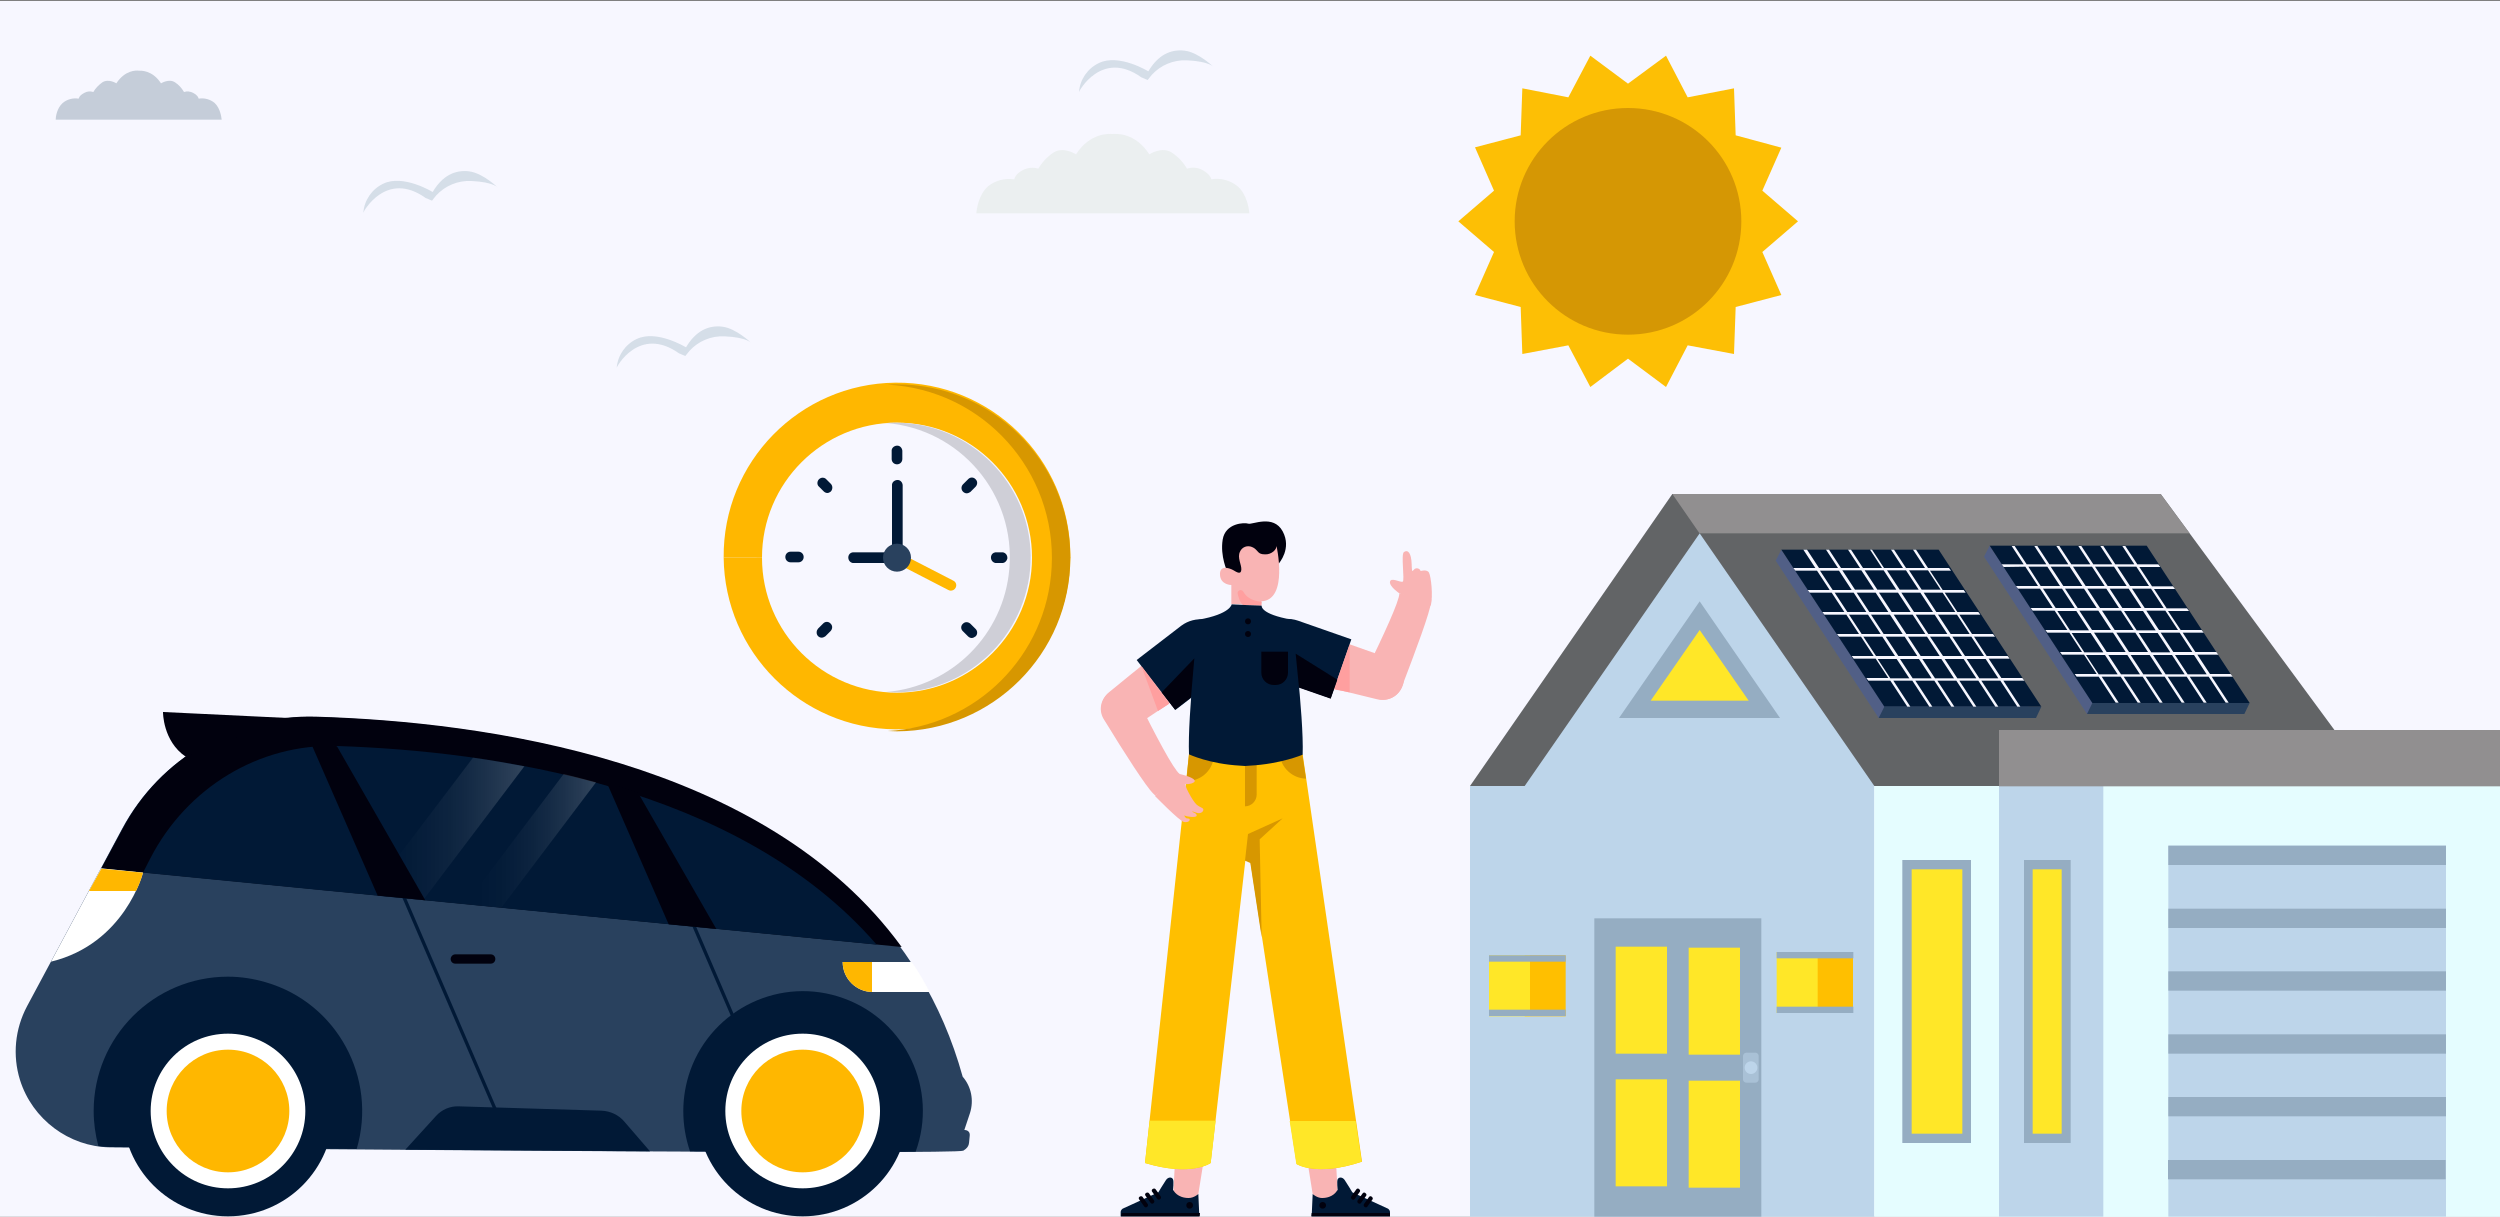<?xml version="1.0" encoding="UTF-8"?> <!-- Generator: Adobe Illustrator 23.0.3, SVG Export Plug-In . SVG Version: 6.00 Build 0) --> <svg xmlns="http://www.w3.org/2000/svg" xmlns:xlink="http://www.w3.org/1999/xlink" version="1.1" id="Layer_1" x="0px" y="0px" viewBox="0 0 750 365" style="enable-background:new 0 0 750 365;" xml:space="preserve"><rect x="0" y="0" width="750" height="365" fill="#808080" stroke="none"/> <style type="text/css"> .st0{fill:#F7F7FF;} .st1{fill:#FFB700;} .st2{fill:#D79700;} .st3{fill:#CFCFD7;} .st4{fill:#011936;} .st5{fill:#29415E;} .st6{fill:#FFFFFF;} .st7{fill:#01010E;} .st8{opacity:0.19;fill:url(#SVGID_1_);enable-background:new ;} .st9{opacity:0.19;fill:url(#SVGID_2_);enable-background:new ;} .st10{fill:none;stroke:#011936;stroke-linecap:round;stroke-linejoin:round;} .st11{opacity:0.48;fill:#AFC1CE;enable-background:new ;} .st12{fill:#EBEFF0;} .st13{fill:#C5CDD9;} .st14{fill:#FF9F9F;} .st15{fill:#F9B4B4;} .st16{fill:#E6E6E6;} .st17{fill:#FFBF00;} .st18{fill:#FFE728;} .st19{fill:#BDD5EA;} .st20{fill:#E5FDFF;} .st21{fill:#626466;} .st22{fill:#918F90;} .st23{fill:#95ADC2;} .st24{fill:#515F86;} .st25{fill:#A9C1D6;} .st26{fill:#FDBF05;} .st27{fill:#D59704;} </style> <rect y="0.3" class="st0" width="750" height="365"></rect> <g> <path class="st1" d="M217.1,167.3c-0.3-28.7,22.8-52.2,51.5-52.5s52.2,22.8,52.5,51.5c0,0.4,0,0.7,0,1.1"></path> <path class="st1" d="M321.1,167.3c-0.3,28.7-23.8,51.8-52.5,51.5c-28.3-0.3-51.2-23.2-51.5-51.5"></path> <path class="st2" d="M321.1,167.3c0-28.7-23.3-52-52-52c-0.9,0-1.9,0-2.8,0.1c28.7,1.5,50.7,26,49.2,54.7 c-1.4,26.6-22.6,47.8-49.2,49.2c0.9,0,1.8,0.1,2.8,0.1C297.8,219.3,321.1,196.1,321.1,167.3"></path> <circle class="st0" cx="269.1" cy="167.3" r="40.5"></circle> <path class="st3" d="M269.1,126.8c-1.1,0-2.2,0-3.3,0.1c22.3,1.8,38.9,21.4,37,43.7c-1.6,19.7-17.3,35.4-37,37 c1.1,0.1,2.2,0.1,3.3,0.1c22.4-0.3,40.3-18.6,40.1-41C308.9,144.9,291.1,127.1,269.1,126.8z"></path> <path class="st4" d="M269.1,139.3c-0.9,0-1.6-0.7-1.6-1.6v-2.3c-0.1-0.9,0.6-1.6,1.5-1.7c0.9-0.1,1.6,0.6,1.7,1.5 c0,0.1,0,0.1,0,0.2v2.3C270.7,138.6,270,139.3,269.1,139.3L269.1,139.3z"></path> <path class="st4" d="M290,148c-0.4,0-0.8-0.2-1.1-0.5c-0.6-0.6-0.6-1.6,0-2.2l1.6-1.6c0.6-0.6,1.6-0.6,2.2,0.1 c0.6,0.6,0.6,1.5,0,2.2l-1.6,1.6C290.8,147.8,290.4,148,290,148L290,148z"></path> <path class="st4" d="M300.9,168.9h-2.3c-0.9-0.2-1.4-1-1.3-1.9c0.1-0.7,0.6-1.2,1.3-1.3h2.3c0.9,0.2,1.4,1,1.3,1.9 C302,168.3,301.5,168.8,300.9,168.9z"></path> <path class="st4" d="M291.5,191.4c-0.4,0-0.8-0.2-1.1-0.5l-1.6-1.6c-0.6-0.6-0.6-1.6,0.1-2.2c0.6-0.6,1.5-0.6,2.2,0l1.6,1.6 c0.6,0.6,0.6,1.6,0,2.2C292.3,191.2,291.9,191.4,291.5,191.4L291.5,191.4z"></path> <path class="st4" d="M246.5,191.3c-0.9,0-1.6-0.8-1.5-1.7c0-0.4,0.2-0.7,0.4-1l1.6-1.6c0.6-0.6,1.6-0.6,2.2,0.1 c0.6,0.6,0.6,1.5,0,2.2l-1.6,1.6C247.3,191.1,246.9,191.3,246.5,191.3z"></path> <path class="st4" d="M239.5,168.7h-2.3c-0.9,0-1.6-0.7-1.6-1.6c0-0.9,0.7-1.6,1.6-1.6l0,0h2.3c0.9,0,1.6,0.7,1.6,1.6 S240.4,168.7,239.5,168.7L239.5,168.7z"></path> <path class="st4" d="M248.2,147.9c-0.4,0-0.8-0.2-1.1-0.5l-1.6-1.6c-0.5-0.7-0.3-1.7,0.4-2.2c0.5-0.4,1.3-0.4,1.8,0l1.6,1.6 c0.6,0.7,0.5,1.7-0.1,2.3C248.9,147.7,248.6,147.9,248.2,147.9L248.2,147.9z"></path> <path class="st4" d="M269.1,168.9h-13.3c-0.9-0.2-1.4-1-1.3-1.9c0.1-0.7,0.6-1.2,1.3-1.3h11.8v-20c-0.1-0.9,0.6-1.6,1.5-1.7 c0.9-0.1,1.6,0.6,1.7,1.5c0,0.1,0,0.1,0,0.2v21.5C270.7,168.2,270,168.9,269.1,168.9z"></path> <path class="st1" d="M285.2,177.2c-0.2,0-0.5-0.1-0.7-0.2l-16.1-8.3c-0.8-0.4-1.1-1.3-0.7-2.1s1.3-1.1,2.1-0.7c0,0,0,0,0.1,0 l16.1,8.3c0.8,0.4,1.1,1.3,0.7,2.1C286.4,176.9,285.8,177.2,285.2,177.2z"></path> <circle class="st5" cx="269.1" cy="167.3" r="4.2"></circle> </g> <g> <path class="st5" d="M6,324L6,324c-2.3-7.4-1.5-15.3,2.1-22.1l28.5-53.2c11.4-21.3,33.9-34.3,58-33.6 C154.9,217,263.9,233,288.8,323l0,0c2.6,3,3.4,7.1,2.2,10.9l-1.7,5.1c0,0,1.9-0.1,1.6,1.9s0.2,3-1.9,4.3 c-1.8,1.2-191.9-0.4-256.1-1C20.7,344,9.7,335.8,6,324z"></path> <path class="st4" d="M68.4,293c-22.3,0-40.3,18.1-40.3,40.3c0,3.6,0.5,7.1,1.4,10.5c1.2,0.1,2.4,0.3,3.7,0.3 c17.4,0.1,44.1,0.4,73.8,0.6c6.3-21.3-5.9-43.8-27.2-50C76.1,293.6,72.2,293,68.4,293L68.4,293z"></path> <ellipse class="st4" cx="68.4" cy="333.3" rx="31.6" ry="31.6"></ellipse> <circle class="st6" cx="68.4" cy="333.3" r="23.2"></circle> <circle class="st1" cx="68.4" cy="333.3" r="18.4"></circle> <path class="st7" d="M270.5,284.1c-40.9-56.2-125.3-67.6-175.7-69.1c-24.2-0.7-46.7,12.3-58,33.6l-6.4,11.9L270.5,284.1z"></path> <path class="st4" d="M45.1,257.5l-2.2,4.3L263,283.4c-41.6-48-116.2-58.1-161.9-59.6C77.8,223.1,56.1,236.2,45.1,257.5z"></path> <linearGradient id="SVGID_1_" gradientUnits="userSpaceOnUse" x1="-2488.305" y1="377.62" x2="-2449.153" y2="377.62" gradientTransform="matrix(1 0 0 -1 2627.88 629.92)"> <stop offset="0" style="stop-color:#FFFFFF;stop-opacity:0"></stop> <stop offset="0.13" style="stop-color:#FFFFFF;stop-opacity:1.000000e-02"></stop> <stop offset="0.26" style="stop-color:#FFFFFF;stop-opacity:6.000000e-02"></stop> <stop offset="0.38" style="stop-color:#FFFFFF;stop-opacity:0.14"></stop> <stop offset="0.51" style="stop-color:#FFFFFF;stop-opacity:0.24"></stop> <stop offset="0.63" style="stop-color:#FFFFFF;stop-opacity:0.38"></stop> <stop offset="0.75" style="stop-color:#FFFFFF;stop-opacity:0.55"></stop> <stop offset="0.87" style="stop-color:#FFFFFF;stop-opacity:0.75"></stop> <stop offset="0.99" style="stop-color:#FFFFFF;stop-opacity:0.97"></stop> <stop offset="1" style="stop-color:#FFFFFF"></stop> </linearGradient> <path class="st8" d="M139.6,271.3l10.8,1l28.4-37.6c-3.2-0.9-6.5-1.7-9.7-2.5L139.6,271.3z"></path> <linearGradient id="SVGID_2_" gradientUnits="userSpaceOnUse" x1="-2517.205" y1="381.17" x2="-2470.605" y2="381.17" gradientTransform="matrix(1 0 0 -1 2627.88 629.92)"> <stop offset="0" style="stop-color:#FFFFFF;stop-opacity:0"></stop> <stop offset="0.13" style="stop-color:#FFFFFF;stop-opacity:1.000000e-02"></stop> <stop offset="0.26" style="stop-color:#FFFFFF;stop-opacity:6.000000e-02"></stop> <stop offset="0.38" style="stop-color:#FFFFFF;stop-opacity:0.14"></stop> <stop offset="0.51" style="stop-color:#FFFFFF;stop-opacity:0.24"></stop> <stop offset="0.63" style="stop-color:#FFFFFF;stop-opacity:0.38"></stop> <stop offset="0.75" style="stop-color:#FFFFFF;stop-opacity:0.55"></stop> <stop offset="0.87" style="stop-color:#FFFFFF;stop-opacity:0.75"></stop> <stop offset="0.99" style="stop-color:#FFFFFF;stop-opacity:0.97"></stop> <stop offset="1" style="stop-color:#FFFFFF"></stop> </linearGradient> <path class="st9" d="M110.7,268.5l16.2,1.6l30.4-40.2c-5.2-1-10.4-1.9-15.4-2.6L110.7,268.5z"></path> <path class="st6" d="M273.5,288.6h-20.7c0,5,4.1,9,9,9h17.1C277.2,294.4,275.5,291.4,273.5,288.6z"></path> <path class="st1" d="M261.6,288.6h-8.8c0,4.9,3.9,8.9,8.8,9V288.6z"></path> <path class="st7" d="M86.4,215.4l-37.5-1.8c0,0-0.1,8.7,6.8,13.4L86.4,215.4z"></path> <path class="st6" d="M42.9,261.8c0,0-5.4,21.3-27.6,26.7l15-28L42.9,261.8z"></path> <path class="st1" d="M26.7,267.3h14.1c0.9-1.8,1.6-3.6,2.1-5.5l-12.5-1.2L26.7,267.3z"></path> <line class="st10" x1="121.2" y1="269.2" x2="148.6" y2="332.9"></line> <line class="st10" x1="203" y1="265.7" x2="230.4" y2="329.4"></line> <polygon class="st7" points="92.7,221.6 113.3,268.7 127.6,270.1 101.1,223.9 "></polygon> <path class="st4" d="M121.6,344.9l9.2-10.1c1.7-1.9,4.2-3,6.8-2.9l42.8,1.3c2.7,0.1,5.3,1.3,7,3.4l7.6,8.8L121.6,344.9z"></path> <path class="st4" d="M274.7,345.5c6.8-18.7-3-39.3-21.6-46c-18.7-6.8-39.3,3-46,21.6c-2.8,7.9-2.8,16.4-0.1,24.3 C235.4,345.6,260,345.6,274.7,345.5z"></path> <circle class="st4" cx="240.8" cy="333.3" r="31.6"></circle> <circle class="st6" cx="240.8" cy="333.3" r="23.2"></circle> <circle class="st1" cx="240.8" cy="333.3" r="18.4"></circle> <polygon class="st7" points="182,234.7 200.6,277.3 214.9,278.7 191.4,237.8 "></polygon> <path class="st7" d="M136.6,286.3h10.6c0.8,0,1.4,0.6,1.4,1.4l0,0c0,0.8-0.6,1.4-1.4,1.4h-10.6c-0.8,0-1.4-0.6-1.4-1.4l0,0 C135.2,287,135.8,286.3,136.6,286.3z"></path> </g> <path class="st11" d="M127.7,59.4l1.9,0.8l1.2-1.5c2.7-3,6.6-4.6,10.6-4.4c6.9,0.3,8.1,2.1,8.1,2.1s-4.6-4.5-8.8-5s-8,1.3-10.9,6.2 c0,0-8.8-5.4-14.8-2.5c-3.4,1.6-5.7,4.9-6,8.7C108.9,63.7,115.8,50.9,127.7,59.4z"></path> <path class="st11" d="M203.7,106l1.9,0.8l1.2-1.5c2.7-3,6.6-4.6,10.6-4.4c6.9,0.3,8.1,2.1,8.1,2.1s-4.6-4.5-8.8-5s-8,1.3-10.9,6.2 c0,0-8.8-5.4-14.8-2.5c-3.4,1.6-5.7,4.9-6,8.7C184.8,110.3,191.7,97.5,203.7,106z"></path> <path class="st11" d="M342.4,23.2l1.9,0.8l1.2-1.5c2.7-3,6.6-4.6,10.6-4.4c6.9,0.3,8.1,2.1,8.1,2.1s-4.6-4.5-8.8-5s-8,1.3-10.9,6.2 c0,0-8.8-5.4-14.8-2.5c-3.4,1.6-5.7,4.9-6,8.7C323.6,27.5,330.5,14.7,342.4,23.2z"></path> <path class="st12" d="M374.8,64c-0.1-1.4-0.7-5.6-3.5-8.1c-2.2-1.8-5.1-2.6-7.9-2.1c0,0-0.2-1.5-2.7-2.8c-1.4-0.8-3.1-0.9-4.6-0.4 c-1.1-1.9-2.6-3.5-4.5-4.8c-3-2-6.8,0.5-6.8,0.5c-4.2-6.5-9.8-6.2-11-6.1c-1.1-0.1-6.8-0.4-11,6.1c0,0-3.8-2.5-6.8-0.5 c-1.8,1.2-3.4,2.9-4.5,4.8c-1.5-0.5-3.2-0.3-4.6,0.4c-2.5,1.3-2.6,2.8-2.6,2.8c-2.8-0.4-5.7,0.3-7.9,2.1c-2.8,2.5-3.4,6.8-3.5,8.1 H374.8z"></path> <path class="st13" d="M66.5,35.9c-0.1-0.8-0.4-3.4-2.1-5c-1.3-1.1-3.1-1.6-4.8-1.3c0,0-0.1-0.9-1.6-1.7c-0.9-0.5-1.9-0.6-2.8-0.3 c-0.7-1.2-1.6-2.2-2.7-2.9c-1.8-1.2-4.2,0.3-4.2,0.3c-2.6-4-6-3.8-6.7-3.8c-0.7-0.1-4.1-0.2-6.7,3.8c0,0-2.3-1.5-4.2-0.3 c-1.1,0.8-2.1,1.8-2.7,2.9c-0.9-0.3-2-0.2-2.8,0.3c-1.5,0.8-1.6,1.7-1.6,1.7c-1.7-0.3-3.5,0.2-4.8,1.3c-1.7,1.5-2.1,4.1-2.1,5H66.5z "></path> <g> <polyline class="st14" points="399.2,192.6 396.5,192.4 393.8,204.9 "></polyline> <path class="st15" d="M404.9,193.3l-5.8-0.7l-2.7-0.1l-2.7,12.5c0,0,8.7,2.2,19.5,4.8c3.5,0.8,6.9-1.3,7.8-4.7c0,0,0,0,0,0l0,0 c0.8-3.2-1-6.5-4.2-7.6"></path> <path class="st15" d="M419.8,178c0.1,2.2-4.9,12.9-10,23.4c-1.4,2.9-0.2,6.4,2.7,7.9c0.1,0.1,0.3,0.1,0.4,0.2l0,0 c3,1.2,6.4-0.3,7.6-3.3c0,0,0,0,0,0c4.4-11.5,8.5-22.5,8.8-25.5c0-0.3,0.1-0.6,0.1-0.9C426.3,179.4,419.8,178,419.8,178z"></path> <path class="st4" d="M377.4,192L377.4,192c1.7-4.9,7.1-7.5,12-5.8l0,0l16,5.6l0,0l-6.2,17.7l0,0l-16-5.6 C378.3,202.3,375.7,196.9,377.4,192L377.4,192L377.4,192z"></path> <polygon class="st15" points="359.5,358.2 356.3,361 352,357.9 353.1,336.9 362.7,338.2 "></polygon> <path class="st4" d="M359.5,358.2L359.5,358.2l0.3,6.7h-23.6v-1.3c0-0.4,0.3-0.8,0.6-1l10.7-4.9c0,0,1.6-2.7,2.3-3.7 c0.7-1,1.8-0.9,2.1-0.2c0.3,0.6,0,3.2,0,3.2l0.2,0.2c0,0,1.1,2.2,4.5,2.2C358.2,359.4,359.5,358.2,359.5,358.2L359.5,358.2z"></path> <polygon class="st16" points="362.7,338.2 352.5,341.2 353.2,336.7 "></polygon> <polygon class="st7" points="336.3,364.9 359.9,364.9 360,363.9 336.5,363.9 "></polygon> <path class="st7" d="M345.8,356.7L345.8,356.7c0.3-0.2,0.7-0.2,0.9,0.1l1.5,2.1c0.2,0.3,0.1,0.6-0.1,0.8l-0.1,0.1 c-0.3,0.2-0.6,0.1-0.8-0.1l-1.5-2.1C345.4,357.3,345.5,356.9,345.8,356.7z"></path> <path class="st7" d="M343.8,357.9L343.8,357.9c0.3-0.2,0.7-0.2,0.9,0.1l1.5,2.1c0.2,0.3,0.1,0.6-0.1,0.8l-0.1,0.1 c-0.3,0.2-0.6,0.1-0.8-0.1l-1.5-2.1C343.4,358.4,343.5,358.1,343.8,357.9z"></path> <path class="st7" d="M341.9,359L341.9,359c0.3-0.2,0.7-0.2,0.9,0.1l1.5,2.1c0.2,0.3,0.1,0.6-0.1,0.8l-0.1,0.1 c-0.3,0.2-0.6,0.1-0.8-0.1l-1.5-2.1C341.5,359.5,341.6,359.2,341.9,359z"></path> <circle class="st7" cx="356.9" cy="361.6" r="1"></circle> <polygon class="st15" points="393.8,358.2 397,361 401.3,357.9 400.2,336.9 390.6,338.2 "></polygon> <path class="st4" d="M393.8,358.2L393.8,358.2l-0.3,6.7H417v-1.3c0-0.4-0.3-0.8-0.6-1l-10.7-4.9c0,0-1.6-2.7-2.3-3.7 c-0.7-1-1.8-0.9-2.1-0.2c-0.3,0.6,0,3.2,0,3.2l-0.2,0.2c0,0-1.1,2.2-4.5,2.2C395.1,359.4,393.8,358.2,393.8,358.2L393.8,358.2z"></path> <polygon class="st16" points="390.6,338.2 400.8,341.2 400.1,336.7 "></polygon> <polygon class="st7" points="417,364.9 393.4,364.9 393.5,363.9 417,363.9 "></polygon> <path class="st7" d="M405.6,359.8L405.6,359.8c-0.3-0.2-0.4-0.6-0.2-0.9l1.5-2.1c0.2-0.3,0.6-0.3,0.8-0.1l0.1,0.1 c0.3,0.2,0.3,0.6,0.1,0.8l-1.5,2.1C406.2,360,405.8,360,405.6,359.8z"></path> <path class="st7" d="M407.5,361L407.5,361c-0.3-0.2-0.4-0.6-0.2-0.9l1.5-2.1c0.2-0.3,0.6-0.3,0.8-0.1l0.1,0.1 c0.3,0.2,0.3,0.6,0.1,0.8l-1.5,2.1C408.2,361.1,407.8,361.2,407.5,361z"></path> <path class="st7" d="M409.4,362.1L409.4,362.1c-0.3-0.2-0.4-0.6-0.2-0.9l1.5-2.1c0.2-0.3,0.6-0.3,0.8-0.1l0.1,0.1 c0.3,0.2,0.3,0.6,0.1,0.8l-1.5,2.1C410.1,362.2,409.7,362.3,409.4,362.1z"></path> <circle class="st7" cx="396.8" cy="361.6" r="1"></circle> <path class="st17" d="M390.8,226.3h-0.4v-0.1h-33.7l-13.2,122.7c13.9,4.2,19.7,0,19.7,0l10.4-90.7l0.4-0.4l1.2,1.1l13.8,90.3 c0,0,5.9,3.9,19.6-0.7L390.8,226.3z"></path> <path class="st2" d="M373.5,228.5v13.4c1.9,0,3.5-1.6,3.5-3.5v-9.9H373.5z"></path> <path class="st2" d="M391.8,233.6l-1.1-7.2h-0.4v-0.1h-6.4C384.3,230.3,387.7,233.5,391.8,233.6z"></path> <path class="st2" d="M356.7,226.2l-0.8,8.1h0.2c4.5,0,8.1-3.6,8.1-8.1c0,0,0,0,0,0L356.7,226.2z"></path> <path class="st7" d="M383.7,169c0-0.1,3.9-4.4,1.1-9.6s-9.2-1.9-10.3-2.3c-1.2-0.4-6.9-0.2-7.7,4.8c-0.8,5,1.4,9.6,1.4,9.6 s5.7,2.9,5.9,2.7c0.2-0.2,1.4-1.5,1.8-1.9c0.4-0.3,0.8-0.6,1.2-0.9C377.4,171.2,383.7,169,383.7,169z"></path> <path class="st15" d="M382.9,163.5c0,0,3.8,16.5-4.5,16.9v1.2l-9-0.4v-5.7c0,0-3.2,0-3.4-3c-0.2-3,2.6-2.2,3.9-1.5 c1.3,0.8,2.4,1.4,2.5-0.1c0.1-1.5-1.3-3.6-0.4-5.4c0.6-1.4,2.2-2,3.6-1.4c0.2,0.1,0.4,0.2,0.6,0.3c1.3,0.9,1.2,1.9,3.2,1.9 C381.4,166.5,383.3,164.7,382.9,163.5z"></path> <path class="st14" d="M378.5,180.5c0,0-3.9,0-5.5-3c-0.2-0.4-0.8-0.6-1.2-0.4l0,0c-0.4,0.2-0.6,0.6-0.5,1c0.2,1,0.7,2.7,1.6,3.4 l5.5,0.2L378.5,180.5z"></path> <path class="st4" d="M387.5,185.9c-9.6-1.7-9-4.2-9-4.2l-5-0.2l-4-0.2c0,0-0.3,2.9-9.9,4.6c0,0-3.4,28.8-2.9,40.4 c0,0,6.1,2.9,15.4,3.4l0,0c0.5,0,0.9,0.1,1.4,0.1c0.5,0,0.9-0.1,1.4-0.1l0,0c9.4-0.5,15.9-3.3,15.9-3.3 C391.2,214.7,387.5,185.9,387.5,185.9z"></path> <path class="st7" d="M378.5,195.5h7.9l0,0v6.3c0,2-1.6,3.7-3.7,3.7l0,0h-0.6c-2,0-3.7-1.6-3.7-3.7l0,0V195.5L378.5,195.5z"></path> <polygon class="st2" points="373.5,258.2 374.4,250.2 384.8,245.5 377.9,251.8 378.5,281.2 375.1,258.9 "></polygon> <path class="st18" d="M388.9,349.2c0,0,5.9,3.9,19.6-0.7l-1.8-12.2h-19.8L388.9,349.2z"></path> <path class="st18" d="M363.2,348.9l1.5-12.7h-19.8l-1.4,12.7C357.4,353.1,363.2,348.9,363.2,348.9z"></path> <circle class="st7" cx="374.4" cy="186.4" r="0.9"></circle> <circle class="st7" cx="374.4" cy="190.2" r="0.9"></circle> <polygon class="st14" points="356.9,205.1 347.9,196.1 351.5,211.8 355.3,207.3 "></polygon> <path class="st15" d="M340.3,218c6-4,10.5-7,10.5-7l4.1-4.2l1.8-2.1l-8.3-9.7c0,0-7.1,5.6-15.6,12.6c-2.8,2.2-3.2,6.3-0.9,9 c0,0,0,0,0,0l0,0C333.8,219.3,337.5,219.9,340.3,218z"></path> <path class="st15" d="M353.9,232.2c-1.8-1.3-7.3-11.7-12.5-22.2c-1.4-2.9-5-4.1-7.9-2.6c-0.1,0.1-0.3,0.1-0.4,0.2l0,0 c-2.8,1.7-3.7,5.3-2,8.1c0,0,0,0,0,0c6.4,10.5,12.8,20.4,14.9,22.4l0.6,0.6C348.8,236.5,353.9,232.2,353.9,232.2z"></path> <path class="st15" d="M353.9,232.2c0,0,3.7,0.8,4.4,1.8c0.7,0.9-1.9,1.4-2.6,1.2c-0.7-0.1,2.1,5.2,3.3,6.2c1.2,1,2.1,0.9,2,1.6 c-0.1,0.7-1,1.1-1.8,0.9c-0.8-0.2-1.5-0.6-1.5-0.4c0,0.2,1.4,0.4,1.3,1.2c-0.1,0.7-3,0.3-3.5,0c-0.5-0.3,0.1,0.7,0.5,0.8 c0.5,0.1,0.8,0,0.9,0.3c0.1,0.4-0.4,1-1.7,0.8c-1.3-0.2-8.7-7.8-8.7-7.8l5.7-6.8L353.9,232.2z"></path> <path class="st4" d="M367.7,189.5L367.7,189.5c3.2,4.1,2.4,10-1.7,13.2l0,0l-13.4,10.3l0,0L341,198l0,0l13.4-10.3 C358.6,184.6,364.5,185.3,367.7,189.5z"></path> <polygon class="st14" points="342.4,199.8 347.4,213.3 350.8,211.1 "></polygon> <polygon class="st14" points="404.9,193.3 404.9,207.7 400.2,206.8 "></polygon> <polygon class="st7" points="357.3,209.2 358.3,197.5 348.5,207.7 352.5,212.9 "></polygon> <polygon class="st7" points="389.7,206.3 388.7,196.1 401.2,203.9 399.2,209.6 "></polygon> <path class="st15" d="M419.8,178c0,0-3.1-2.1-2.8-3.5c0.3-1.4,3.1,0.3,3.8,0s-0.6-8.3,0.4-8.9c1.2-0.8,2.2,0.3,2.3,3.7 c0.1,3.5,0.3,1.4,1.3,1.2c0.6-0.1,1.2,0.2,1.4,0.8c0,0,1.9-0.6,2.5,0.5c0.6,1.1,1.3,7.1,0.5,9.9L419.8,178z"></path> </g> <g> <rect x="441" y="235.8" class="st19" width="121.3" height="129.3"></rect> <rect x="562.3" y="235.8" class="st20" width="150.4" height="129.3"></rect> <rect x="599.7" y="235.8" class="st20" width="150.4" height="129.3"></rect> <rect x="599.7" y="235.8" class="st19" width="31.3" height="129.3"></rect> <polygon class="st21" points="712.7,235.8 501.7,235.8 501.7,148.2 648.2,148.2 "></polygon> <polygon class="st22" points="656.9,160 648.2,148.2 501.7,148.2 501.7,160 "></polygon> <polygon class="st21" points="501.7,148.2 441,235.8 562.3,235.8 "></polygon> <polygon class="st19" points="457.4,235.8 562.3,235.8 509.9,160 "></polygon> <polygon class="st23" points="485.7,215.4 534,215.4 509.9,180.4 "></polygon> <polygon class="st18" points="495.2,210.2 524.6,210.2 509.9,189 "></polygon> <rect x="599.7" y="219" class="st22" width="150.4" height="16.9"></rect> <g id="Panel"> <polygon class="st24" points="534.4,164.9 536.6,168.2 579.9,168.2 610.8,215.4 563.6,215.4 532.7,168.2 "></polygon> <polygon class="st4" points="565.3,212 612.4,212 581.6,164.9 534.4,164.9 "></polygon> <polygon class="st5" points="612.4,212 610.8,215.4 563.6,215.4 565.3,212 "></polygon> <path class="st0" d="M545.1,171.2l3.8,5.8h-6.6l0.6,0.8h6.6l3.8,5.8h-6.6l0.6,0.8h6.6l3.8,5.8h-6.6l0.6,0.8h6.6l3.8,5.8h-6.6 l0.6,0.8h6.6l3.8,5.8h-6.6l0.6,0.8h6.6l5.1,7.8h0.9l-5.1-7.8h5.7l5.1,7.8h0.9l-5.1-7.8h5.7l5.1,7.8h0.9l-5.1-7.8h5.7l5.1,7.8h0.9 l-5.1-7.8h5.7l5.1,7.8h0.9l-5.1-7.8h5.7l5.1,7.8h0.9l-5.1-7.8h6.3l-0.6-0.8h-6.3l-3.8-5.8h6.3l-0.6-0.8h-6.3l-3.8-5.8h6.3 l-0.6-0.8h-6.3l-3.8-5.8h6.3l-0.6-0.8h-6.3l-3.8-5.8h6.3l-0.6-0.8h-6.3l-3.8-5.8h6.3l-0.6-0.8h-6.3l-3.6-5.5h-0.9l3.6,5.5h-5.7 l-3.6-5.5h-0.9l3.6,5.5h-5.7l-3.6-5.5H561l3.6,5.5h-5.7l-3.6-5.5h-0.9l3.6,5.5h-5.7l-3.6-5.5h-0.9l3.6,5.5h-5.7l-3.6-5.5H541 l3.6,5.5H538l0.6,0.8L545.1,171.2z M562.2,176.9h-5.7l-3.8-5.8h5.7L562.2,176.9z M567.5,183.6l-3.8-5.8h5.7l3.8,5.8H567.5z M573.8,184.4l3.8,5.8h-5.7l-3.8-5.8H573.8z M570.4,177.8h5.7l3.8,5.8h-5.7L570.4,177.8z M580.4,184.4l3.8,5.8h-5.7l-3.8-5.8 H580.4z M584.8,191l3.8,5.8h-5.7L579,191H584.8z M581.9,196.8h-5.7l-3.8-5.8h5.7L581.9,196.8z M575.2,196.8h-5.7l-3.8-5.8h5.7 L575.2,196.8z M565.1,190.2l-3.8-5.8h5.7l3.8,5.8H565.1z M560.8,183.6l-3.8-5.8h5.7l3.8,5.8L560.8,183.6z M568.9,176.9h-5.7 l-3.8-5.8h5.7L568.9,176.9z M575.6,176.9h-5.7l-3.8-5.8h5.7L575.6,176.9z M582.2,176.9h-5.7l-3.8-5.8h5.7L582.2,176.9z M586.6,183.6h-5.7l-3.8-5.8h5.7L586.6,183.6z M590.9,190.2h-5.7l-3.8-5.8h5.7L590.9,190.2z M595.2,196.8h-5.7l-3.8-5.8h5.7 L595.2,196.8z M590,197.7h5.7l3.8,5.8h-5.7L590,197.7z M583.4,197.7h5.7l3.8,5.8h-5.7L583.4,197.7z M576.7,197.7h5.7l3.8,5.8h-5.7 L576.7,197.7z M570,197.7h5.7l3.8,5.8h-5.7L570,197.7z M563.3,197.7h5.7l3.8,5.8h-5.7L563.3,197.7z M559,191h5.7l3.8,5.8h-5.7 L559,191z M554.7,184.4h5.7l3.8,5.8h-5.7L554.7,184.4z M550.4,177.8h5.7l3.8,5.8h-5.7L550.4,177.8z M546,171.2h5.7l3.8,5.8h-5.7 L546,171.2z"></path> </g> <rect x="650.5" y="253.7" class="st19" width="83.3" height="111.4"></rect> <rect x="650.5" y="253.7" class="st23" width="83.3" height="5.8"></rect> <rect x="650.5" y="272.6" class="st23" width="83.3" height="5.8"></rect> <rect x="650.5" y="291.4" class="st23" width="83.3" height="5.8"></rect> <rect x="650.5" y="310.3" class="st23" width="83.3" height="5.8"></rect> <rect x="650.5" y="329.1" class="st23" width="83.3" height="5.8"></rect> <rect x="607.2" y="258" class="st23" width="14" height="84.9"></rect> <rect x="609.8" y="260.8" class="st18" width="8.7" height="79.3"></rect> <rect x="570.7" y="258" class="st23" width="20.6" height="84.9"></rect> <rect x="573.5" y="260.8" class="st18" width="15.2" height="79.3"></rect> <rect x="478.3" y="275.5" class="st23" width="50.1" height="89.7"></rect> <rect x="484.7" y="284" class="st18" width="15.4" height="32.1"></rect> <rect x="506.6" y="284.3" class="st18" width="15.4" height="32.1"></rect> <rect x="484.7" y="323.8" class="st18" width="15.4" height="32.1"></rect> <rect x="506.6" y="324.2" class="st18" width="15.4" height="32.1"></rect> <path class="st25" d="M523.9,315.8h2.7c0.5,0,1,0.4,1,1v7c0,0.5-0.4,1-1,1h-2.7c-0.5,0-1-0.4-1-1v-7 C522.9,316.3,523.4,315.8,523.9,315.8z"></path> <circle class="st19" cx="525.3" cy="320.3" r="1.9"></circle> <rect x="457.4" y="286.6" class="st17" width="12.3" height="18.3"></rect> <rect x="446.7" y="286.6" class="st18" width="12.3" height="18.3"></rect> <rect x="446.7" y="286.6" class="st23" width="23" height="1.9"></rect> <rect x="446.7" y="302.9" class="st23" width="23" height="1.9"></rect> <rect x="543.6" y="285.6" class="st17" width="12.3" height="18.3"></rect> <rect x="533" y="285.6" class="st18" width="12.3" height="18.3"></rect> <rect x="533" y="285.6" class="st23" width="23" height="1.9"></rect> <rect x="533" y="302" class="st23" width="23" height="1.9"></rect> <g id="Panel-2"> <polygon class="st24" points="596.9,163.7 599.1,167 642.4,167 673.3,214.2 626.1,214.2 595.2,167 "></polygon> <polygon class="st4" points="627.7,210.9 674.9,210.9 644,163.7 596.9,163.7 "></polygon> <polygon class="st5" points="674.9,210.9 673.3,214.2 626.1,214.2 627.7,210.9 "></polygon> <path class="st0" d="M607.6,170l3.8,5.8h-6.6l0.6,0.8h6.6l3.8,5.8h-6.6l0.6,0.8h6.6l3.8,5.8h-6.6l0.6,0.8h6.6l3.8,5.8h-6.6 l0.6,0.8h6.6l3.8,5.8h-6.6l0.6,0.8h6.6l5.1,7.8h0.9l-5.1-7.8h5.7l5.1,7.8h0.9l-5.1-7.8h5.7l5.1,7.8h0.9l-5.1-7.8h5.7l5.1,7.8h0.9 l-5.1-7.8h5.7l5.1,7.8h0.9l-5.1-7.8h5.7l5.1,7.8h0.9l-5.1-7.8h6.3l-0.6-0.8H663l-3.8-5.8h6.3l-0.6-0.8h-6.3l-3.8-5.8h6.3l-0.6-0.8 h-6.3l-3.8-5.7h6.3l-0.6-0.8H650l-3.8-5.8h6.3l-0.6-0.8h-6.3l-3.8-5.8h6.3l-0.6-0.8h-6.3l-3.6-5.5h-0.9l3.6,5.5h-5.7l-3.6-5.5 h-0.9l3.6,5.5H628l-3.6-5.5h-0.9l3.6,5.5h-5.7l-3.6-5.5h-0.9l3.6,5.5h-5.7l-3.6-5.5h-0.9l3.6,5.5H608l-3.6-5.5h-0.9l3.6,5.5h-6.6 l0.6,0.8L607.6,170z M624.7,175.8H619l-3.8-5.8h5.7L624.7,175.8z M630,182.4l-3.8-5.8h5.7l3.8,5.8H630z M636.3,183.2l3.8,5.8h-5.7 l-3.8-5.8H636.3z M632.9,176.6h5.7l3.8,5.8h-5.7L632.9,176.6z M642.9,183.3l3.8,5.8H641l-3.8-5.8H642.9z M647.3,189.9l3.8,5.8 h-5.7l-3.8-5.8H647.3z M644.4,195.6h-5.7l-3.8-5.8h5.7L644.4,195.6z M637.7,195.6H632l-3.8-5.8h5.7L637.7,195.6z M627.6,189 l-3.8-5.8h5.7l3.8,5.8L627.6,189z M623.3,182.4l-3.8-5.8h5.7l3.8,5.8H623.3z M631.4,175.8h-5.7l-3.8-5.8h5.7L631.4,175.8z M638,175.8h-5.7l-3.8-5.8h5.7L638,175.8z M644.7,175.8H639l-3.8-5.8h5.7L644.7,175.8z M649.1,182.4h-5.7l-3.8-5.8h5.7 L649.1,182.4z M653.4,189h-5.7l-3.8-5.8h5.7L653.4,189z M657.7,195.6H652l-3.8-5.8h5.7L657.7,195.6z M652.5,196.5h5.7l3.8,5.8 h-5.7L652.5,196.5z M645.9,196.5h5.7l3.8,5.8h-5.7L645.9,196.5z M639.2,196.5h5.7l3.8,5.8H643L639.2,196.5z M632.5,196.5h5.7 l3.8,5.8h-5.7L632.5,196.5z M625.8,196.5h5.7l3.8,5.8h-5.7L625.8,196.5z M621.5,189.9h5.7l3.8,5.8h-5.7L621.5,189.9z M617.2,183.3 h5.7l3.8,5.8H621L617.2,183.3z M612.9,176.6h5.7l3.8,5.8h-5.7L612.9,176.6z M608.5,170h5.7l3.8,5.8h-5.8L608.5,170z"></path> </g> <rect x="650.4" y="348" class="st23" width="83.3" height="5.8"></rect> </g> <g> <polygon class="st26" points="539.4,66.4 528.7,75.6 534.4,88.5 520.7,92.1 520.2,106.2 506.3,103.6 499.8,116.1 488.4,107.6 477.1,116.1 470.5,103.6 456.7,106.2 456.2,92.1 442.5,88.5 448.2,75.6 437.5,66.4 448.2,57.2 442.5,44.2 456.2,40.6 456.7,26.5 470.5,29.2 477.1,16.7 488.4,25.1 499.8,16.7 506.3,29.2 520.2,26.5 520.7,40.6 534.4,44.3 528.7,57.2 "></polygon> <circle class="st27" cx="488.4" cy="66.4" r="34"></circle> </g> </svg> 